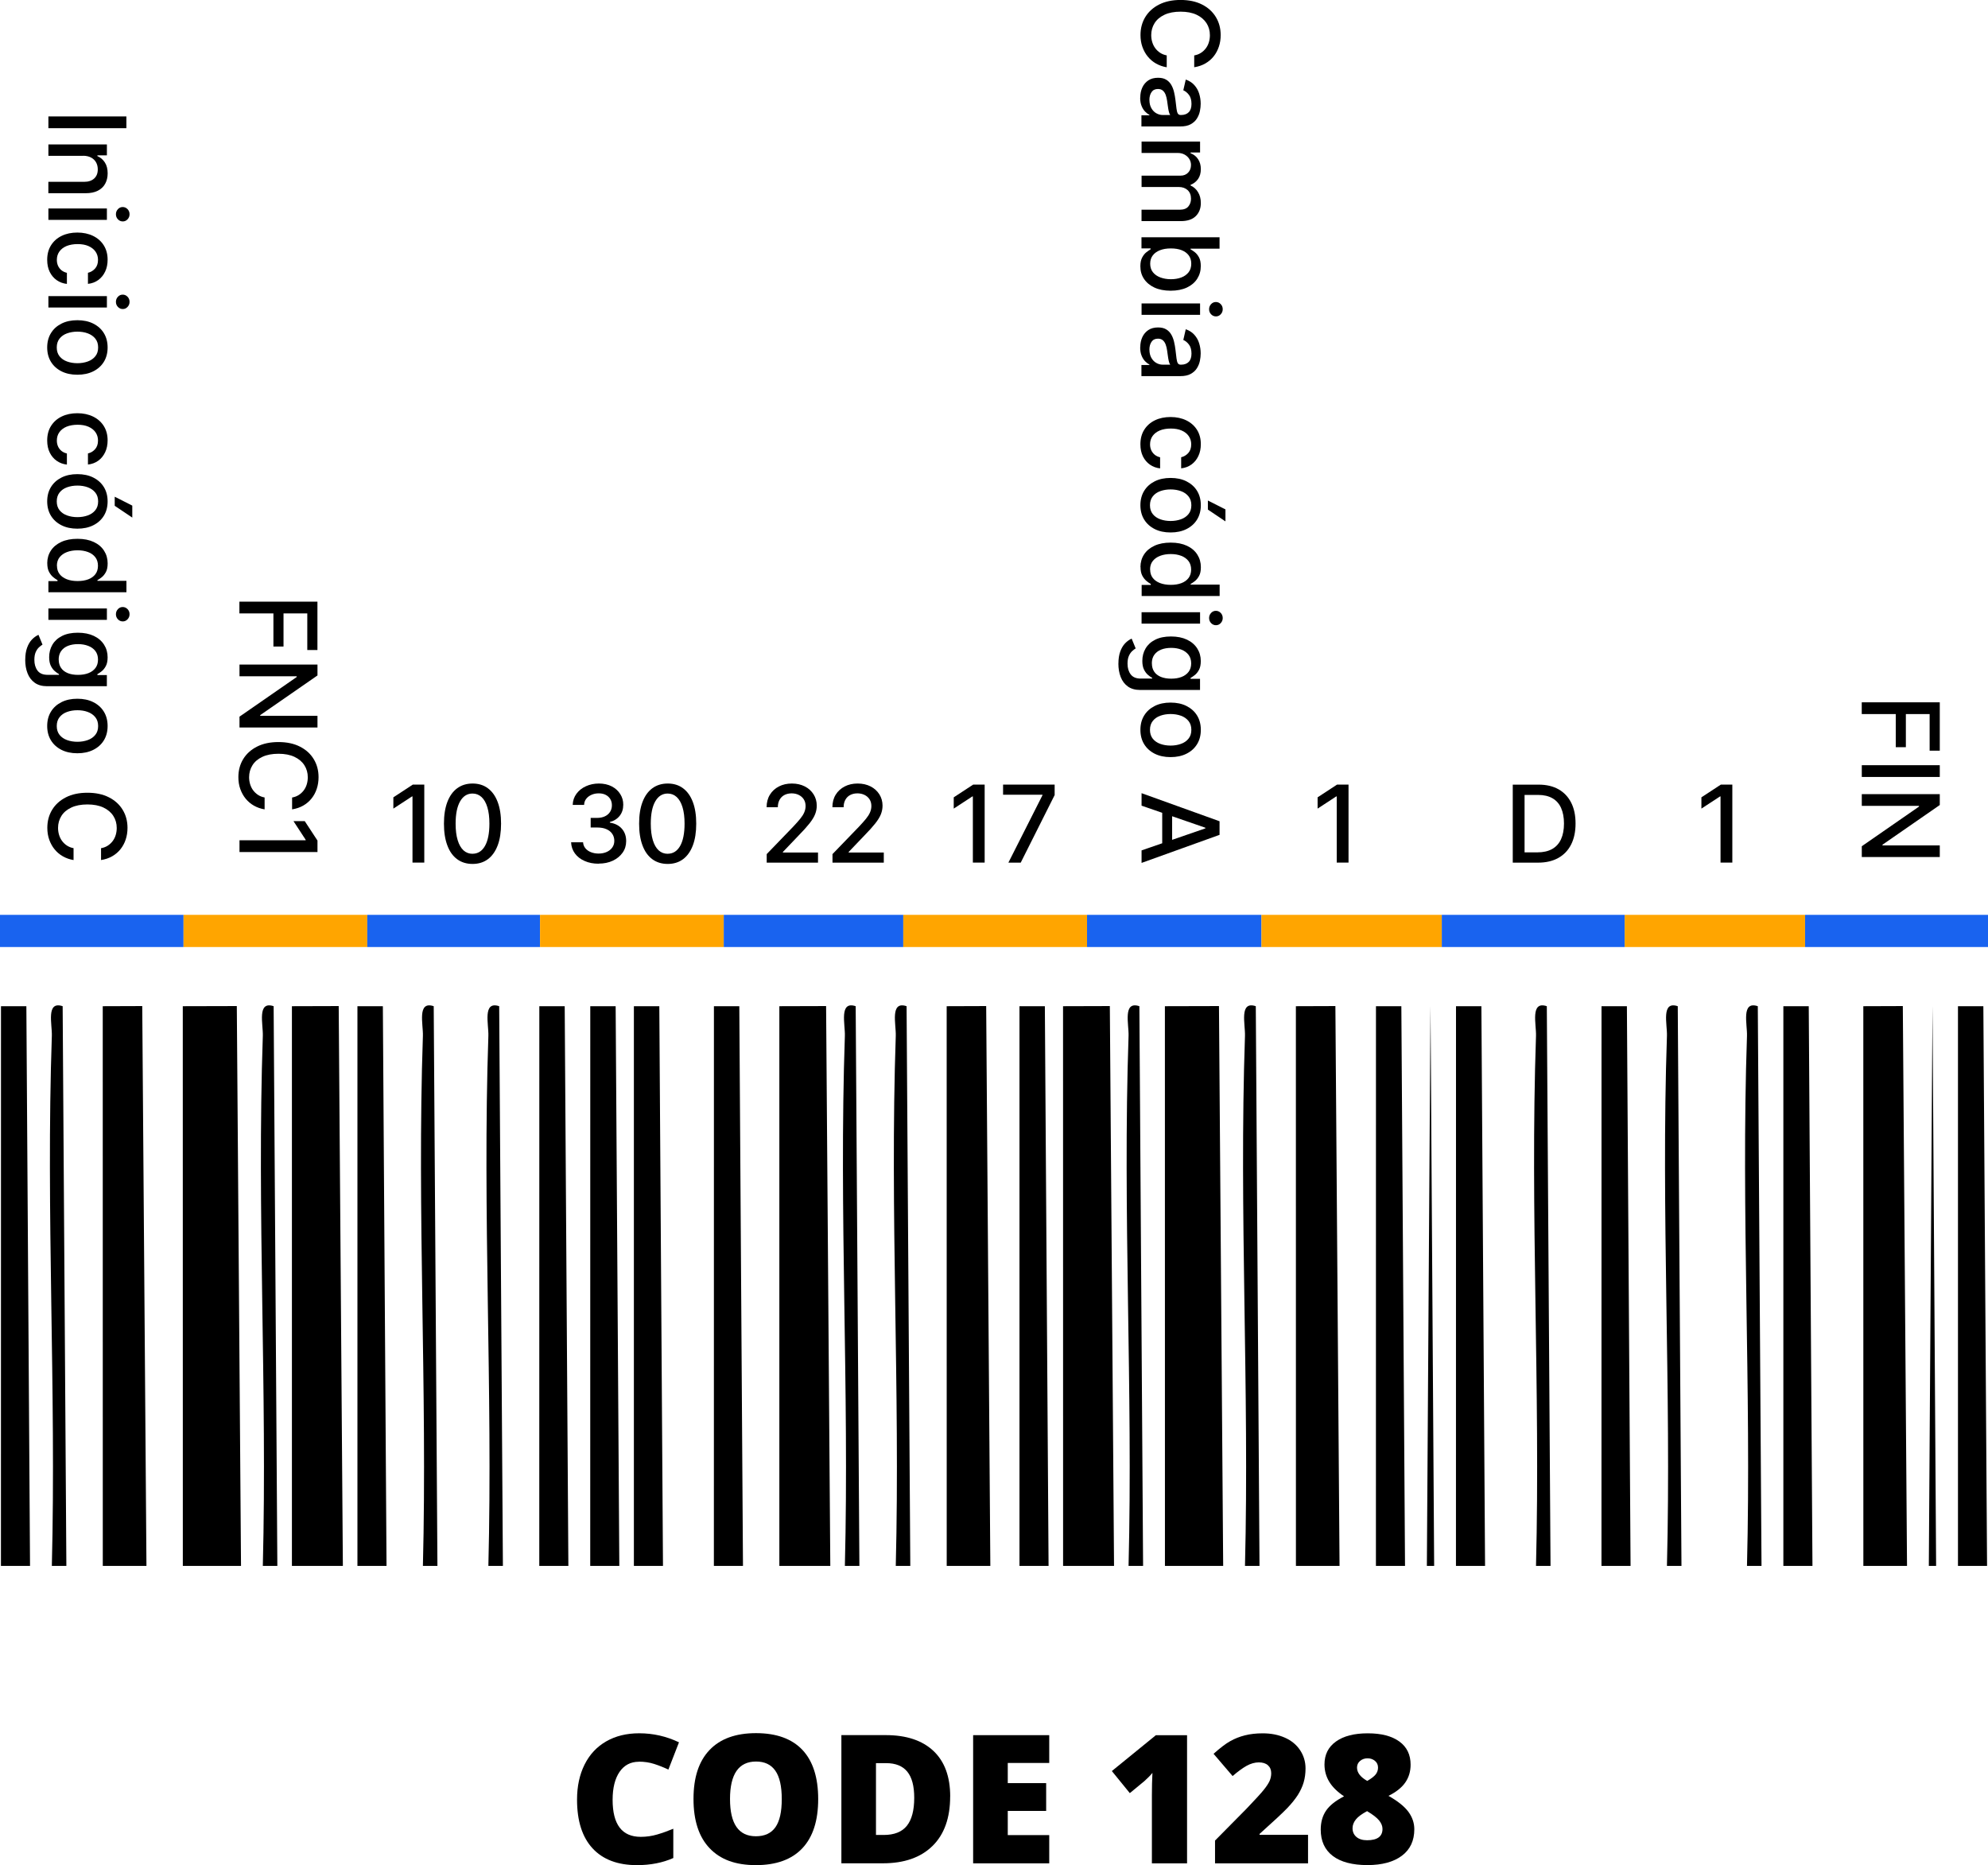 <?xml version="1.0" encoding="UTF-8"?>
<svg xmlns="http://www.w3.org/2000/svg" id="Capa_2" data-name="Capa 2" viewBox="0 0 444.84 417.29">
  <defs>
    <style>
      .cls-1 {
        fill: #1963ef;
      }

      .cls-2 {
        fill: orange;
      }
    </style>
  </defs>
  <g id="Capa_1-2" data-name="Capa 1">
    <g>
      <path d="M142.95,394.16c-1.84,0-3.28.76-4.32,2.27-1.03,1.51-1.55,3.59-1.55,6.25,0,5.52,2.1,8.28,6.3,8.28,1.27,0,2.5-.18,3.69-.53,1.19-.35,2.39-.78,3.59-1.28v6.55c-2.39,1.06-5.1,1.59-8.12,1.59-4.33,0-7.65-1.26-9.96-3.77-2.31-2.51-3.46-6.14-3.46-10.89,0-2.97.56-5.58,1.68-7.83,1.12-2.25,2.73-3.98,4.83-5.19,2.1-1.21,4.57-1.82,7.41-1.82,3.1,0,6.06.67,8.89,2.02l-2.37,6.1c-1.06-.5-2.12-.92-3.18-1.26-1.06-.34-2.2-.51-3.41-.51Z"></path>
      <path d="M183.08,402.51c0,4.83-1.18,8.49-3.55,11.01-2.37,2.51-5.83,3.77-10.4,3.77s-7.95-1.26-10.35-3.79c-2.4-2.52-3.6-6.2-3.6-11.02s1.19-8.42,3.58-10.94c2.39-2.52,5.86-3.78,10.41-3.78s8.02,1.25,10.38,3.75c2.35,2.5,3.53,6.17,3.53,11.01ZM163.35,402.51c0,5.54,1.93,8.32,5.79,8.32,1.96,0,3.42-.67,4.37-2.02.95-1.35,1.42-3.45,1.42-6.3s-.48-4.98-1.44-6.35c-.96-1.37-2.4-2.05-4.31-2.05-3.88,0-5.83,2.8-5.83,8.4Z"></path>
      <path d="M212.61,401.94c0,4.79-1.32,8.48-3.95,11.06-2.64,2.59-6.34,3.88-11.11,3.88h-9.28v-28.68h9.93c4.6,0,8.16,1.18,10.66,3.53,2.5,2.35,3.76,5.75,3.76,10.2ZM204.57,402.22c0-2.63-.52-4.58-1.56-5.85-1.04-1.27-2.62-1.9-4.74-1.9h-2.26v16.07h1.73c2.35,0,4.08-.68,5.18-2.05s1.65-3.46,1.65-6.27Z"></path>
      <path d="M234.78,416.89h-17.03v-28.68h17.03v6.22h-9.28v4.51h8.59v6.22h-8.59v5.41h9.28v6.32Z"></path>
      <path d="M265.62,416.89h-7.87v-15.18c0-1.84.04-3.53.12-5.06-.48.59-1.08,1.2-1.8,1.84l-3.26,2.69-4.02-4.94,9.85-8.02h6.98v28.68Z"></path>
      <path d="M292.69,416.89h-20.81v-5.1l7-7.08c2-2.09,3.31-3.52,3.92-4.29.61-.76,1.04-1.42,1.29-1.97.24-.55.36-1.12.36-1.73,0-.75-.24-1.33-.73-1.77-.48-.43-1.16-.65-2.04-.65s-1.82.26-2.74.77c-.92.52-1.96,1.28-3.13,2.29l-4.26-4.98c1.48-1.32,2.72-2.27,3.73-2.83,1.01-.57,2.1-1,3.29-1.3,1.18-.3,2.51-.45,3.99-.45,1.86,0,3.51.33,4.97.98s2.59,1.59,3.39,2.8c.8,1.21,1.21,2.57,1.21,4.07,0,1.12-.14,2.17-.42,3.12-.28.96-.72,1.89-1.3,2.82-.59.92-1.37,1.89-2.34,2.91-.97,1.02-3.05,2.96-6.23,5.81v.2h10.85v6.4Z"></path>
      <path d="M306.07,387.8c3.02,0,5.37.61,7.05,1.83,1.68,1.22,2.52,2.94,2.52,5.18,0,1.52-.4,2.85-1.19,3.99s-2.04,2.14-3.76,2.99c2.12,1.2,3.61,2.4,4.48,3.6.87,1.2,1.3,2.49,1.3,3.87,0,2.55-.92,4.53-2.77,5.92s-4.42,2.1-7.73,2.1-5.96-.68-7.75-2.05c-1.79-1.37-2.69-3.33-2.69-5.89,0-1.66.4-3.08,1.2-4.25.8-1.17,2.14-2.23,4.02-3.19-1.52-1.02-2.63-2.12-3.33-3.29-.7-1.17-1.05-2.46-1.05-3.85,0-2.2.86-3.91,2.57-5.13,1.71-1.22,4.08-1.83,7.1-1.83ZM302.65,409.03c0,.81.29,1.46.86,1.95.58.49,1.37.74,2.39.74,2.3,0,3.45-.84,3.45-2.53,0-.64-.25-1.27-.75-1.89-.5-.62-1.4-1.32-2.7-2.09-1.16.62-2,1.23-2.5,1.85-.5.62-.75,1.28-.75,1.97ZM306.03,393.39c-.67,0-1.23.19-1.69.58-.46.39-.69.89-.69,1.5,0,1.12.76,2.12,2.29,2.98.93-.54,1.56-1.03,1.9-1.47.34-.44.51-.95.51-1.51,0-.63-.23-1.13-.69-1.51-.46-.38-1.01-.57-1.65-.57Z"></path>
    </g>
    <g>
      <polygon points="40.91 350.35 40.9 225.12 52.99 225.09 53.93 350.35 40.91 350.35"></polygon>
      <polygon points="260.67 350.35 260.66 225.12 272.76 225.09 273.7 350.35 260.67 350.35"></polygon>
      <polygon points="65.32 350.35 65.32 225.12 75.79 225.09 76.72 350.35 65.32 350.35"></polygon>
      <polygon points="237.88 350.35 237.87 225.12 248.34 225.09 249.28 350.35 237.88 350.35"></polygon>
      <polygon points="174.39 350.35 174.39 225.12 184.85 225.09 185.79 350.35 174.39 350.35"></polygon>
      <polygon points="416.95 350.35 416.94 225.12 425.78 225.09 426.72 350.35 416.95 350.35"></polygon>
      <polygon points="211.84 350.35 211.83 225.12 220.67 225.09 221.6 350.35 211.84 350.35"></polygon>
      <polygon points="289.98 350.35 289.97 225.12 298.81 225.09 299.74 350.35 289.98 350.35"></polygon>
      <polygon points="23 350.35 22.99 225.12 31.83 225.09 32.77 350.35 23 350.35"></polygon>
      <polygon points="228.12 350.35 228.12 225.12 233.8 225.12 234.63 350.35 228.12 350.35"></polygon>
      <polygon points="399.05 350.35 399.05 225.12 404.73 225.12 405.56 350.35 399.05 350.35"></polygon>
      <polygon points="132.07 350.35 132.08 225.12 137.76 225.12 138.58 350.35 132.07 350.35"></polygon>
      <polygon points="358.35 350.35 358.36 225.12 364.04 225.12 364.86 350.35 358.35 350.35"></polygon>
      <polygon points="325.79 350.35 325.8 225.12 331.48 225.12 332.3 350.35 325.79 350.35"></polygon>
      <polygon points=".21 350.35 .22 225.12 5.9 225.12 6.72 350.35 .21 350.35"></polygon>
      <polygon points="307.88 350.35 307.89 225.12 313.57 225.12 314.39 350.35 307.88 350.35"></polygon>
      <polygon points="79.98 350.35 79.98 225.12 85.67 225.12 86.49 350.35 79.98 350.35"></polygon>
      <polygon points="141.84 350.35 141.84 225.12 147.53 225.12 148.35 350.35 141.84 350.35"></polygon>
      <polygon points="120.67 350.35 120.68 225.12 126.36 225.12 127.18 350.35 120.67 350.35"></polygon>
      <polygon points="159.74 350.35 159.75 225.12 165.43 225.12 166.25 350.35 159.74 350.35"></polygon>
      <polygon points="438.12 350.35 438.12 225.12 443.8 225.12 444.63 350.35 438.12 350.35"></polygon>
      <path d="M189.05,350.35c1-39.42-1.35-79.19,0-118.6.09-2.56-1.35-7.89,2.42-6.63l.83,125.23h-3.26Z"></path>
      <path d="M109.28,350.35c1-39.42-1.35-79.19,0-118.6.09-2.56-1.35-7.89,2.42-6.63l.83,125.23h-3.26Z"></path>
      <path d="M94.63,350.35c1-39.42-1.35-79.19,0-118.6.09-2.56-1.35-7.89,2.42-6.63l.83,125.23h-3.26Z"></path>
      <path d="M252.53,350.35c1-39.42-1.35-79.19,0-118.6.09-2.56-1.35-7.89,2.42-6.63l.83,125.23h-3.26Z"></path>
      <path d="M58.81,350.35c1-39.42-1.35-79.19,0-118.6.09-2.56-1.35-7.89,2.42-6.63l.83,125.23h-3.26Z"></path>
      <path d="M278.58,350.35c1-39.42-1.35-79.19,0-118.6.09-2.56-1.35-7.89,2.42-6.63l.83,125.23h-3.26Z"></path>
      <path d="M373,350.35c1-39.42-1.35-79.19,0-118.6.09-2.56-1.35-7.89,2.42-6.63l.83,125.23h-3.26Z"></path>
      <path d="M11.6,350.35c1-39.42-1.35-79.19,0-118.6.09-2.56-1.35-7.89,2.42-6.63l.83,125.23h-3.26Z"></path>
      <path d="M200.44,350.35c1-39.42-1.35-79.19,0-118.6.09-2.56-1.35-7.89,2.42-6.63l.83,125.23h-3.26Z"></path>
      <path d="M343.7,350.35c1-39.42-1.35-79.19,0-118.6.09-2.56-1.35-7.89,2.42-6.63l.83,125.23h-3.26Z"></path>
      <path d="M390.91,350.35c1-39.42-1.35-79.19,0-118.6.09-2.56-1.35-7.89,2.42-6.63l.83,125.23h-3.26Z"></path>
      <polygon points="433.23 350.35 431.6 350.35 432.42 225.11 433.23 350.35"></polygon>
      <polygon points="320.91 350.35 319.28 350.35 320.09 225.11 320.91 350.35"></polygon>
    </g>
    <g>
      <path d="M28.28,28.68H10.83v-2.63h17.45v2.63Z"></path>
      <path d="M18.6,34.86h-7.77v-2.55h13.09v2.45h-2.13v.16c.69.3,1.25.77,1.67,1.42.42.64.63,1.46.63,2.44,0,.89-.19,1.67-.56,2.34s-.92,1.19-1.66,1.56c-.73.37-1.64.55-2.72.55h-8.33v-2.55h8.02c.95,0,1.69-.25,2.23-.74.54-.49.81-1.17.81-2.04,0-.59-.13-1.12-.38-1.57-.26-.46-.63-.82-1.12-1.08-.49-.26-1.08-.4-1.78-.4Z"></path>
      <path d="M10.83,46.64h13.09v2.55h-13.09v-2.55ZM25.94,47.93c0-.44.15-.82.45-1.14s.65-.47,1.07-.47.78.16,1.08.47.45.69.45,1.14-.15.82-.45,1.14-.65.47-1.07.47-.78-.16-1.08-.47-.45-.69-.45-1.14Z"></path>
      <path d="M10.56,58.13c0-1.27.29-2.36.87-3.27.58-.91,1.37-1.61,2.39-2.1,1.02-.49,2.18-.73,3.49-.73s2.5.25,3.52.75c1.02.5,1.82,1.2,2.39,2.11.57.91.86,1.98.86,3.21,0,.99-.18,1.88-.55,2.66-.37.78-.88,1.41-1.54,1.89s-1.43.77-2.31.86v-2.48c.61-.14,1.14-.45,1.58-.93.44-.49.67-1.14.67-1.95,0-.71-.19-1.33-.56-1.86-.37-.53-.9-.94-1.58-1.24s-1.49-.44-2.42-.44-1.78.15-2.47.43c-.69.29-1.23.7-1.61,1.23-.38.53-.57,1.16-.57,1.88,0,.48.09.92.27,1.32.18.4.44.73.77,1,.34.27.74.46,1.21.57v2.48c-.85-.09-1.6-.37-2.27-.83-.66-.46-1.19-1.08-1.57-1.85-.38-.77-.57-1.67-.57-2.71Z"></path>
      <path d="M10.83,66.25h13.09v2.55h-13.09v-2.55ZM25.94,67.53c0-.44.15-.82.45-1.14s.65-.47,1.07-.47.78.16,1.08.47.45.69.45,1.14-.15.82-.45,1.14-.65.47-1.07.47-.78-.16-1.08-.47-.45-.69-.45-1.14Z"></path>
      <path d="M10.56,77.74c0-1.23.28-2.3.84-3.21.56-.92,1.35-1.62,2.36-2.13,1.01-.51,2.19-.76,3.55-.76s2.55.25,3.56.76c1.02.51,1.81,1.22,2.37,2.13.56.91.84,1.99.84,3.21s-.28,2.3-.84,3.21c-.56.91-1.35,1.62-2.37,2.13-1.02.51-2.2.76-3.56.76s-2.53-.25-3.55-.76c-1.01-.51-1.8-1.22-2.36-2.13-.56-.92-.84-1.99-.84-3.21ZM12.7,77.74c0,.8.21,1.45.63,1.98.42.52.98.91,1.68,1.16s1.47.38,2.31.38,1.6-.13,2.31-.38,1.27-.64,1.69-1.16c.43-.52.64-1.18.64-1.98s-.21-1.46-.64-1.99c-.43-.53-.99-.91-1.69-1.17s-1.47-.38-2.31-.38-1.61.13-2.31.38-1.26.64-1.68,1.17c-.42.53-.63,1.19-.63,1.99Z"></path>
      <path d="M10.56,98.55c0-1.27.29-2.36.87-3.27.58-.91,1.37-1.61,2.39-2.1,1.02-.49,2.18-.73,3.49-.73s2.5.25,3.52.75c1.02.5,1.82,1.2,2.39,2.11.57.91.86,1.98.86,3.21,0,.99-.18,1.88-.55,2.66-.37.78-.88,1.41-1.54,1.89s-1.43.77-2.31.86v-2.48c.61-.14,1.14-.45,1.58-.93.44-.49.67-1.14.67-1.95,0-.71-.19-1.33-.56-1.86-.37-.53-.9-.94-1.58-1.24s-1.49-.44-2.42-.44-1.78.15-2.47.43c-.69.29-1.23.7-1.61,1.23-.38.53-.57,1.16-.57,1.88,0,.48.09.92.27,1.32.18.4.44.73.77,1,.34.27.74.46,1.21.57v2.48c-.85-.09-1.6-.37-2.27-.83-.66-.46-1.19-1.08-1.57-1.85-.38-.77-.57-1.67-.57-2.71Z"></path>
      <path d="M10.56,112.18c0-1.23.28-2.3.84-3.21.56-.92,1.35-1.62,2.36-2.13,1.01-.51,2.19-.76,3.55-.76s2.55.25,3.56.76c1.02.51,1.81,1.22,2.37,2.13.56.91.84,1.99.84,3.21s-.28,2.3-.84,3.21c-.56.91-1.35,1.62-2.37,2.13-1.02.51-2.2.76-3.56.76s-2.53-.25-3.55-.76c-1.01-.51-1.8-1.22-2.36-2.13-.56-.92-.84-1.99-.84-3.21ZM12.7,112.18c0,.8.21,1.45.63,1.98.42.52.98.91,1.68,1.16s1.47.38,2.31.38,1.6-.13,2.31-.38,1.27-.64,1.69-1.16c.43-.52.64-1.18.64-1.98s-.21-1.46-.64-1.99c-.43-.53-.99-.91-1.69-1.17s-1.47-.38-2.31-.38-1.61.13-2.31.38-1.26.64-1.68,1.17c-.42.53-.63,1.19-.63,1.99ZM25.67,111.13l3.93,1.99v2.68l-3.93-2.64v-2.04Z"></path>
      <path d="M10.57,126.02c0-1.06.27-2,.81-2.83.54-.83,1.32-1.47,2.33-1.94,1.01-.47,2.22-.7,3.64-.7s2.62.24,3.63.71c1.01.47,1.78,1.13,2.31,1.96.53.83.8,1.77.8,2.82,0,.81-.13,1.47-.4,1.96s-.58.88-.94,1.16c-.36.28-.67.49-.95.64v.15h6.49v2.55H10.83v-2.49h2.04v-.21c-.28-.15-.6-.37-.95-.66-.36-.29-.67-.68-.94-1.18s-.4-1.15-.4-1.94ZM12.75,126.58c0,.73.19,1.35.58,1.86.39.51.93.89,1.62,1.16s1.5.4,2.42.4,1.7-.13,2.39-.39c.68-.26,1.21-.65,1.59-1.15.38-.51.57-1.13.57-1.88s-.2-1.41-.6-1.92c-.4-.51-.94-.9-1.63-1.15-.69-.26-1.46-.39-2.33-.39s-1.66.13-2.36.39-1.25.65-1.66,1.16c-.41.51-.61,1.15-.61,1.9Z"></path>
      <path d="M10.83,136.13h13.09v2.55h-13.09v-2.55ZM25.94,137.42c0-.44.15-.82.45-1.14s.65-.47,1.07-.47.78.16,1.08.47.45.69.45,1.14-.15.82-.45,1.14-.65.47-1.07.47-.78-.16-1.08-.47-.45-.69-.45-1.14Z"></path>
      <path d="M5.65,147.6c0-1.04.14-1.93.41-2.68.27-.75.63-1.36,1.08-1.83.45-.47.94-.82,1.47-1.06l.9,2.19c-.25.15-.52.36-.8.62-.28.26-.52.61-.72,1.06-.2.45-.3,1.02-.3,1.73,0,.97.23,1.76.7,2.4.47.63,1.21.95,2.24.95h2.57v-.16c-.28-.15-.59-.37-.93-.66-.34-.29-.64-.68-.89-1.18s-.38-1.15-.38-1.95c0-1.03.24-1.96.73-2.79s1.2-1.48,2.16-1.96c.95-.48,2.12-.72,3.52-.72s2.58.24,3.58.71c.99.47,1.76,1.13,2.29,1.96s.8,1.77.8,2.82c0,.81-.13,1.47-.4,1.97-.27.5-.58.89-.94,1.17-.36.28-.67.5-.95.65v.19h2.12v2.5h-13.38c-1.12,0-2.05-.26-2.77-.78-.72-.52-1.26-1.23-1.6-2.12-.35-.89-.52-1.89-.52-3ZM13.14,147.57c0,.73.17,1.35.52,1.86.34.51.84.89,1.48,1.16s1.42.4,2.32.4,1.66-.13,2.33-.39,1.19-.65,1.57-1.15c.38-.51.57-1.13.57-1.88s-.2-1.41-.59-1.92c-.4-.51-.93-.9-1.61-1.15-.68-.26-1.43-.39-2.27-.39s-1.61.13-2.26.39c-.65.26-1.15.65-1.52,1.16-.36.51-.55,1.15-.55,1.9Z"></path>
      <path d="M10.56,162.43c0-1.23.28-2.3.84-3.21.56-.92,1.35-1.62,2.36-2.13,1.01-.51,2.19-.76,3.55-.76s2.55.25,3.56.76c1.02.51,1.81,1.22,2.37,2.13.56.91.84,1.99.84,3.21s-.28,2.3-.84,3.21c-.56.91-1.35,1.62-2.37,2.13-1.02.51-2.2.76-3.56.76s-2.53-.25-3.55-.76c-1.01-.51-1.8-1.22-2.36-2.13-.56-.92-.84-1.99-.84-3.21ZM12.7,162.44c0,.8.21,1.45.63,1.98.42.52.98.91,1.68,1.16s1.47.38,2.31.38,1.6-.13,2.31-.38,1.27-.64,1.69-1.16c.43-.52.64-1.18.64-1.98s-.21-1.46-.64-1.99c-.43-.53-.99-.91-1.69-1.17s-1.47-.38-2.31-.38-1.61.13-2.31.38-1.26.64-1.68,1.17c-.42.53-.63,1.19-.63,1.99Z"></path>
      <path d="M22.61,192.43v-2.66c.57-.1,1.07-.29,1.5-.57s.8-.62,1.1-1.02c.3-.4.53-.85.68-1.35s.23-1.02.23-1.58c0-1.01-.25-1.9-.76-2.7s-1.25-1.42-2.22-1.88c-.98-.46-2.17-.69-3.58-.69s-2.62.23-3.6.69c-.98.46-1.72,1.08-2.22,1.88-.5.8-.75,1.69-.75,2.68,0,.55.08,1.08.23,1.57s.37.95.67,1.35c.3.4.66.75,1.09,1.03.43.28.92.48,1.48.58v2.66c-.87-.14-1.65-.42-2.37-.82s-1.34-.93-1.86-1.56c-.52-.63-.92-1.36-1.21-2.17s-.43-1.7-.43-2.66c0-1.51.36-2.86,1.08-4.04.72-1.18,1.75-2.11,3.09-2.79,1.34-.68,2.94-1.02,4.8-1.02s3.46.34,4.8,1.02c1.34.68,2.37,1.61,3.09,2.8.72,1.18,1.08,2.53,1.08,4.03,0,.93-.13,1.79-.4,2.6-.26.8-.65,1.53-1.16,2.17s-1.13,1.17-1.86,1.59-1.56.7-2.5.85Z"></path>
    </g>
    <rect class="cls-1" y="204.68" width="41.07" height="7.2"></rect>
    <rect class="cls-2" x="41.07" y="204.68" width="41.12" height="7.2"></rect>
    <rect class="cls-1" x="82.18" y="204.68" width="38.65" height="7.2"></rect>
    <rect class="cls-2" x="120.84" y="204.68" width="41.12" height="7.2"></rect>
    <rect class="cls-1" x="161.95" y="204.68" width="40.17" height="7.2"></rect>
    <rect class="cls-2" x="202.12" y="204.68" width="41.12" height="7.2"></rect>
    <rect class="cls-1" x="243.24" y="204.68" width="39.03" height="7.2"></rect>
    <rect class="cls-2" x="282.27" y="204.68" width="40.36" height="7.2"></rect>
    <rect class="cls-1" x="322.62" y="204.68" width="40.93" height="7.2"></rect>
    <rect class="cls-2" x="363.55" y="204.68" width="40.36" height="7.2"></rect>
    <rect class="cls-1" x="403.91" y="204.68" width="40.93" height="7.2"></rect>
    <g>
      <path d="M53.58,134.61h17.45v10.82h-2.27v-8.19h-5.32v7.41h-2.26v-7.41h-7.61v-2.63Z"></path>
      <path d="M71.04,162.76h-17.45v-2.42l12.8-8.87v-.16h-12.8v-2.63h17.45v2.44l-12.82,8.88v.16h12.82v2.61Z"></path>
      <path d="M65.36,181.09v-2.66c.57-.1,1.07-.29,1.5-.57s.8-.62,1.1-1.02c.3-.4.53-.85.68-1.35s.23-1.02.23-1.58c0-1.01-.25-1.9-.76-2.7s-1.25-1.42-2.22-1.88c-.98-.46-2.17-.69-3.58-.69s-2.62.23-3.6.69c-.98.46-1.72,1.08-2.22,1.88-.5.8-.75,1.69-.75,2.68,0,.55.08,1.08.23,1.57s.37.95.67,1.35c.3.4.66.75,1.09,1.03.43.28.92.48,1.48.58v2.66c-.87-.14-1.65-.42-2.37-.82s-1.34-.93-1.86-1.56c-.52-.63-.92-1.36-1.21-2.17s-.43-1.7-.43-2.66c0-1.51.36-2.86,1.08-4.04.72-1.18,1.75-2.11,3.09-2.79,1.34-.68,2.94-1.02,4.8-1.02s3.46.34,4.8,1.02c1.34.68,2.37,1.61,3.09,2.8.72,1.18,1.08,2.53,1.08,4.03,0,.93-.13,1.79-.4,2.6-.26.8-.65,1.53-1.16,2.17s-1.13,1.17-1.86,1.59-1.56.7-2.5.85Z"></path>
      <path d="M71.04,190.63h-17.45v-2.64h14.81v-.1l-2.73-4.18h2.52l2.85,4.35v2.57Z"></path>
    </g>
    <g>
      <path d="M94.94,175.54v17.45h-2.64v-14.81h-.1l-4.18,2.73v-2.52l4.35-2.85h2.57Z"></path>
      <path d="M105.74,193.29c-1.35,0-2.5-.36-3.45-1.06-.95-.7-1.69-1.73-2.19-3.08-.51-1.35-.76-2.97-.76-4.87s.25-3.51.76-4.85c.51-1.34,1.24-2.36,2.2-3.07.96-.7,2.1-1.06,3.44-1.06s2.48.35,3.43,1.06c.95.71,1.69,1.73,2.19,3.07.51,1.34.76,2.95.76,4.85s-.25,3.53-.76,4.87-1.24,2.37-2.19,3.08c-.95.71-2.1,1.06-3.44,1.06ZM105.74,191.01c1.18,0,2.11-.58,2.77-1.73s1-2.82,1-5c0-1.45-.15-2.67-.46-3.68-.3-1-.74-1.76-1.3-2.28-.57-.52-1.24-.78-2.02-.78-1.18,0-2.1.58-2.77,1.74s-1.01,2.83-1.01,5c0,1.45.15,2.68.46,3.69.3,1,.74,1.76,1.3,2.28.56.51,1.24.77,2.03.77Z"></path>
      <path d="M133.95,193.24c-1.17,0-2.21-.2-3.13-.61-.92-.4-1.64-.96-2.17-1.68s-.82-1.55-.86-2.5h2.68c.03.52.21.96.52,1.34.32.38.73.67,1.24.87.51.2,1.08.31,1.7.31.69,0,1.3-.12,1.83-.36.53-.24.95-.57,1.25-1,.3-.43.45-.92.45-1.49s-.15-1.1-.45-1.55c-.3-.45-.73-.8-1.3-1.05-.57-.26-1.26-.38-2.07-.38h-1.47v-2.15h1.47c.65,0,1.22-.12,1.71-.35.49-.23.88-.56,1.15-.98s.42-.91.42-1.47-.12-1.01-.36-1.41c-.24-.4-.58-.71-1.02-.94s-.96-.34-1.56-.34-1.1.1-1.59.31c-.49.21-.89.5-1.2.89-.31.38-.47.84-.49,1.38h-2.55c.03-.94.31-1.77.84-2.49s1.23-1.28,2.11-1.68,1.85-.61,2.91-.61,2.09.22,2.9.65c.81.43,1.45,1.01,1.89,1.73.45.72.67,1.51.66,2.37,0,.98-.27,1.81-.81,2.49-.55.68-1.28,1.14-2.19,1.37v.14c1.16.18,2.06.64,2.7,1.38.64.74.96,1.67.95,2.77,0,.96-.26,1.82-.8,2.58-.54.76-1.27,1.36-2.19,1.79-.93.44-1.99.65-3.18.65Z"></path>
      <path d="M149.41,193.29c-1.35,0-2.5-.36-3.45-1.06-.95-.7-1.69-1.73-2.19-3.08-.51-1.35-.76-2.97-.76-4.87s.25-3.51.76-4.85c.51-1.34,1.24-2.36,2.2-3.07.96-.7,2.1-1.06,3.44-1.06s2.48.35,3.43,1.06c.95.71,1.69,1.73,2.19,3.07.51,1.34.76,2.95.76,4.85s-.25,3.53-.76,4.87-1.24,2.37-2.19,3.08c-.95.71-2.1,1.06-3.44,1.06ZM149.41,191.01c1.18,0,2.11-.58,2.77-1.73s1-2.82,1-5c0-1.45-.15-2.67-.46-3.68-.3-1-.74-1.76-1.3-2.28-.57-.52-1.24-.78-2.02-.78-1.18,0-2.1.58-2.77,1.74s-1.01,2.83-1.01,5c0,1.45.15,2.68.46,3.69.3,1,.74,1.76,1.3,2.28.56.51,1.24.77,2.03.77Z"></path>
      <path d="M171.56,193v-1.91l5.91-6.12c.63-.67,1.15-1.25,1.56-1.75.41-.5.72-.98.92-1.44s.31-.94.31-1.45c0-.58-.14-1.08-.41-1.5-.27-.42-.65-.75-1.12-.98-.47-.23-1-.35-1.59-.35-.62,0-1.17.13-1.64.38s-.82.62-1.07,1.08-.38,1.01-.38,1.64h-2.51c0-1.06.24-1.99.73-2.79.49-.8,1.16-1.41,2.01-1.85s1.82-.66,2.91-.66,2.06.22,2.9.65c.84.43,1.49,1.03,1.96,1.77.47.75.71,1.59.71,2.53,0,.65-.12,1.28-.36,1.9-.24.62-.66,1.31-1.26,2.07-.6.76-1.43,1.68-2.49,2.76l-3.47,3.63v.13h7.86v2.26h-11.49Z"></path>
      <path d="M186.28,193v-1.91l5.91-6.12c.63-.67,1.15-1.25,1.56-1.75.41-.5.72-.98.92-1.44s.31-.94.31-1.45c0-.58-.14-1.08-.41-1.5-.27-.42-.65-.75-1.12-.98-.47-.23-1-.35-1.59-.35-.62,0-1.17.13-1.64.38s-.82.62-1.07,1.08-.38,1.01-.38,1.64h-2.51c0-1.06.24-1.99.73-2.79.49-.8,1.16-1.41,2.01-1.85s1.82-.66,2.91-.66,2.06.22,2.9.65c.84.43,1.49,1.03,1.96,1.77.47.75.71,1.59.71,2.53,0,.65-.12,1.28-.36,1.9-.24.62-.66,1.31-1.26,2.07-.6.76-1.43,1.68-2.49,2.76l-3.47,3.63v.13h7.86v2.26h-11.49Z"></path>
      <path d="M220.33,175.54v17.45h-2.64v-14.81h-.1l-4.18,2.73v-2.52l4.35-2.85h2.57Z"></path>
      <path d="M225.64,193l7.62-15.07v-.13h-8.81v-2.26h11.54v2.34l-7.59,15.12h-2.75Z"></path>
    </g>
    <g>
      <path d="M267.22,15.06v-2.66c.57-.1,1.07-.29,1.5-.57s.8-.62,1.1-1.02c.3-.4.53-.85.68-1.35s.23-1.02.23-1.58c0-1.01-.25-1.91-.76-2.7-.51-.79-1.25-1.42-2.22-1.88-.98-.46-2.17-.69-3.58-.69s-2.62.23-3.6.69c-.98.46-1.72,1.08-2.22,1.88s-.75,1.69-.75,2.68c0,.55.08,1.08.23,1.57s.37.95.67,1.35c.3.4.66.75,1.09,1.03.43.28.92.48,1.48.58v2.66c-.87-.14-1.65-.42-2.37-.82s-1.34-.93-1.86-1.56c-.52-.63-.92-1.36-1.21-2.17s-.43-1.7-.43-2.66c0-1.51.36-2.86,1.08-4.04s1.75-2.11,3.09-2.79c1.34-.68,2.94-1.02,4.8-1.02s3.46.34,4.8,1.02,2.37,1.61,3.09,2.8c.72,1.18,1.08,2.53,1.08,4.03,0,.93-.13,1.79-.4,2.59s-.65,1.53-1.16,2.17c-.51.64-1.13,1.17-1.86,1.59-.73.42-1.56.71-2.5.85Z"></path>
      <path d="M255.15,21.82c0-.83.15-1.58.46-2.25.31-.67.76-1.2,1.35-1.59.59-.39,1.32-.58,2.17-.58.74,0,1.35.14,1.82.43.48.28.85.67,1.13,1.15.28.48.49,1.02.63,1.62.14.6.25,1.2.32,1.82.09.78.17,1.42.23,1.91.06.49.16.84.29,1.07.14.22.36.33.66.33h.06c.74,0,1.32-.21,1.73-.63.41-.42.61-1.04.61-1.86s-.19-1.53-.57-2.02c-.38-.49-.8-.83-1.26-1.02l.55-2.4c.8.28,1.44.7,1.93,1.25.49.55.85,1.18,1.07,1.9.22.72.34,1.47.34,2.26,0,.52-.06,1.08-.18,1.67-.12.59-.35,1.14-.67,1.65-.32.51-.79.94-1.39,1.27-.6.33-1.38.49-2.33.49h-8.69v-2.49h1.79v-.1c-.33-.17-.65-.41-.97-.74-.32-.33-.58-.75-.79-1.27-.21-.52-.31-1.14-.31-1.86ZM257.2,22.37c0,.7.14,1.31.42,1.81s.64.89,1.1,1.15c.45.26.94.4,1.45.4h1.69c-.09-.09-.17-.27-.25-.52-.08-.26-.14-.55-.2-.88-.05-.33-.1-.65-.14-.96-.04-.31-.08-.57-.11-.78-.06-.49-.17-.94-.32-1.35-.15-.41-.36-.73-.64-.97-.28-.24-.64-.36-1.1-.36-.63,0-1.11.23-1.43.7-.32.47-.48,1.06-.48,1.78Z"></path>
      <path d="M255.44,31.67h13.09v2.45h-2.13v.16c.72.27,1.29.72,1.69,1.34.41.62.61,1.36.61,2.22s-.2,1.61-.61,2.2c-.41.59-.97,1.03-1.69,1.32v.14c.7.31,1.26.81,1.67,1.49.42.68.63,1.49.63,2.44,0,1.19-.37,2.16-1.12,2.91-.74.75-1.87,1.13-3.37,1.13h-8.78v-2.55h8.54c.89,0,1.53-.24,1.93-.72.4-.48.6-1.06.6-1.73,0-.83-.25-1.47-.76-1.94-.51-.46-1.16-.69-1.96-.69h-8.34v-2.54h8.7c.71,0,1.28-.22,1.71-.67.43-.44.65-1.02.65-1.73,0-.48-.13-.93-.38-1.33s-.6-.73-1.05-.98c-.45-.25-.97-.37-1.56-.37h-8.07v-2.55Z"></path>
      <path d="M255.44,53.08h17.45v2.55h-6.49v.15c.27.15.59.36.95.64.36.28.67.67.94,1.16s.4,1.15.4,1.96c0,1.06-.27,2-.8,2.83-.53.83-1.3,1.48-2.31,1.96-1.01.47-2.22.71-3.63.71s-2.63-.24-3.64-.71c-1.01-.47-1.78-1.12-2.33-1.94s-.81-1.76-.81-2.82c0-.79.13-1.44.4-1.95s.58-.9.94-1.18.68-.5.95-.66v-.21h-2.04v-2.49ZM261.99,55.58c-.92,0-1.73.13-2.42.4-.69.27-1.23.65-1.62,1.16s-.58,1.12-.58,1.86.2,1.4.61,1.91c.41.51.96.9,1.66,1.16.7.26,1.49.4,2.36.4s1.64-.13,2.33-.39c.69-.26,1.23-.65,1.63-1.16.4-.51.6-1.16.6-1.92s-.19-1.36-.57-1.87c-.38-.51-.91-.89-1.59-1.16-.68-.26-1.48-.39-2.39-.39Z"></path>
      <path d="M255.44,67.89h13.09v2.55h-13.09v-2.55ZM270.55,69.18c0-.44.15-.82.45-1.14s.65-.47,1.07-.47.78.16,1.08.47.45.69.45,1.14-.15.82-.45,1.14-.65.47-1.07.47-.78-.16-1.08-.47-.45-.69-.45-1.14Z"></path>
      <path d="M255.15,77.68c0-.83.15-1.58.46-2.25.31-.67.76-1.2,1.35-1.59.59-.39,1.32-.58,2.17-.58.74,0,1.35.14,1.82.43.48.28.85.67,1.13,1.15.28.48.49,1.02.63,1.62.14.6.25,1.2.32,1.82.09.78.17,1.42.23,1.91.06.49.16.84.29,1.07.14.22.36.33.66.33h.06c.74,0,1.32-.21,1.73-.63.41-.42.61-1.04.61-1.86s-.19-1.53-.57-2.02c-.38-.49-.8-.83-1.26-1.02l.55-2.4c.8.28,1.44.7,1.93,1.25.49.55.85,1.18,1.07,1.9.22.72.34,1.47.34,2.26,0,.52-.06,1.08-.18,1.67-.12.59-.35,1.14-.67,1.65-.32.51-.79.94-1.39,1.27-.6.33-1.38.49-2.33.49h-8.69v-2.49h1.79v-.1c-.33-.17-.65-.41-.97-.74-.32-.33-.58-.75-.79-1.27-.21-.52-.31-1.14-.31-1.86ZM257.2,78.23c0,.7.14,1.31.42,1.81s.64.89,1.1,1.15c.45.26.94.4,1.45.4h1.69c-.09-.09-.17-.27-.25-.52-.08-.26-.14-.55-.2-.88-.05-.33-.1-.65-.14-.96-.04-.31-.08-.57-.11-.78-.06-.49-.17-.94-.32-1.35-.15-.41-.36-.73-.64-.97-.28-.24-.64-.36-1.1-.36-.63,0-1.11.23-1.43.7-.32.47-.48,1.06-.48,1.78Z"></path>
      <path d="M255.18,99.4c0-1.27.29-2.36.87-3.27.58-.91,1.37-1.61,2.39-2.1,1.02-.49,2.18-.73,3.49-.73s2.5.25,3.52.75c1.02.5,1.82,1.21,2.39,2.11.57.91.86,1.98.86,3.21,0,.99-.18,1.88-.55,2.66-.37.78-.88,1.41-1.54,1.89-.66.48-1.43.77-2.31.86v-2.48c.61-.14,1.14-.45,1.58-.93.44-.49.67-1.14.67-1.95,0-.71-.19-1.33-.56-1.86-.37-.53-.9-.95-1.58-1.24-.68-.3-1.49-.44-2.42-.44s-1.78.14-2.47.43-1.23.7-1.61,1.23c-.38.53-.57,1.16-.57,1.88,0,.48.09.92.27,1.32.18.39.44.73.77,1,.34.27.74.46,1.21.57v2.48c-.85-.09-1.6-.37-2.27-.83-.66-.46-1.19-1.08-1.57-1.84-.38-.77-.57-1.67-.57-2.71Z"></path>
      <path d="M255.18,113.03c0-1.23.28-2.3.84-3.21.56-.92,1.35-1.62,2.36-2.13,1.01-.51,2.19-.76,3.55-.76s2.55.25,3.56.76,1.81,1.22,2.37,2.13c.56.91.84,1.99.84,3.21s-.28,2.3-.84,3.21-1.35,1.62-2.37,2.13-2.2.76-3.56.76-2.53-.25-3.55-.76c-1.01-.51-1.8-1.22-2.36-2.13s-.84-1.99-.84-3.21ZM257.32,113.04c0,.79.21,1.45.63,1.98.42.52.98.91,1.68,1.16s1.47.38,2.31.38,1.6-.13,2.31-.38,1.27-.64,1.69-1.16c.43-.52.64-1.18.64-1.98s-.21-1.46-.64-1.99c-.43-.53-.99-.92-1.69-1.17s-1.47-.38-2.31-.38-1.61.13-2.31.38-1.26.64-1.68,1.17c-.42.53-.63,1.19-.63,1.99ZM270.28,111.98l3.93,1.99v2.68l-3.93-2.64v-2.04Z"></path>
      <path d="M255.19,126.87c0-1.06.27-2,.81-2.83.54-.83,1.32-1.47,2.33-1.94,1.01-.47,2.22-.7,3.64-.7s2.62.24,3.63.71c1.01.47,1.78,1.13,2.31,1.96.53.83.8,1.77.8,2.82,0,.81-.13,1.47-.4,1.96s-.58.88-.94,1.16c-.36.28-.67.49-.95.64v.15h6.49v2.55h-17.45v-2.49h2.04v-.21c-.28-.15-.6-.37-.95-.66s-.67-.68-.94-1.18-.4-1.15-.4-1.94ZM257.36,127.43c0,.73.19,1.35.58,1.86.39.51.93.89,1.62,1.16.69.26,1.5.4,2.42.4s1.7-.13,2.39-.39c.68-.26,1.21-.65,1.59-1.15.38-.51.57-1.13.57-1.88s-.2-1.41-.6-1.92c-.4-.51-.94-.9-1.63-1.16-.69-.26-1.46-.39-2.33-.39s-1.66.13-2.36.39c-.7.26-1.25.65-1.66,1.16s-.61,1.15-.61,1.91Z"></path>
      <path d="M255.44,136.98h13.09v2.55h-13.09v-2.55ZM270.55,138.27c0-.44.15-.82.45-1.14s.65-.47,1.07-.47.78.16,1.08.47.45.69.45,1.14-.15.82-.45,1.14-.65.47-1.07.47-.78-.16-1.08-.47-.45-.69-.45-1.14Z"></path>
      <path d="M250.26,148.45c0-1.04.14-1.93.41-2.68.27-.75.63-1.36,1.08-1.83.45-.47.94-.82,1.47-1.06l.9,2.19c-.25.15-.52.36-.8.62-.28.26-.52.61-.72,1.06-.2.45-.3,1.02-.3,1.73,0,.97.23,1.76.7,2.39.47.63,1.21.95,2.24.95h2.57v-.16c-.28-.15-.59-.37-.93-.66s-.64-.68-.89-1.18-.38-1.15-.38-1.95c0-1.03.24-1.96.73-2.79.49-.83,1.2-1.48,2.16-1.96s2.12-.72,3.52-.72,2.58.24,3.58.71c.99.47,1.76,1.13,2.29,1.96.53.83.8,1.77.8,2.82,0,.81-.13,1.47-.4,1.97s-.58.89-.94,1.17c-.36.28-.67.5-.95.65v.19h2.12v2.5h-13.38c-1.12,0-2.05-.26-2.77-.78s-1.26-1.23-1.6-2.12c-.35-.89-.52-1.89-.52-3ZM257.75,148.42c0,.73.17,1.35.52,1.86.34.51.84.89,1.48,1.16.65.26,1.42.4,2.32.4s1.66-.13,2.33-.39c.67-.26,1.19-.65,1.57-1.15.38-.51.57-1.13.57-1.88s-.2-1.41-.59-1.92c-.4-.51-.93-.9-1.61-1.16-.68-.26-1.43-.39-2.27-.39s-1.61.13-2.26.39c-.65.26-1.15.65-1.52,1.16s-.55,1.15-.55,1.91Z"></path>
      <path d="M255.18,163.29c0-1.23.28-2.3.84-3.21.56-.92,1.35-1.62,2.36-2.13,1.01-.51,2.19-.76,3.55-.76s2.55.25,3.56.76,1.81,1.22,2.37,2.13c.56.91.84,1.99.84,3.21s-.28,2.3-.84,3.21-1.35,1.62-2.37,2.13-2.2.76-3.56.76-2.53-.25-3.55-.76c-1.01-.51-1.8-1.22-2.36-2.13s-.84-1.99-.84-3.21ZM257.32,163.29c0,.79.21,1.45.63,1.98.42.52.98.91,1.68,1.16s1.47.38,2.31.38,1.6-.13,2.31-.38,1.27-.64,1.69-1.16c.43-.52.64-1.18.64-1.98s-.21-1.46-.64-1.99c-.43-.53-.99-.92-1.69-1.17s-1.47-.38-2.31-.38-1.61.13-2.31.38-1.26.64-1.68,1.17c-.42.53-.63,1.19-.63,1.99Z"></path>
      <path d="M255.44,180.26v-2.8l17.45,6.28v3.04l-17.45,6.28v-2.8l14.28-4.93v-.14l-14.28-4.94ZM262.28,180.73v9.07h-2.22v-9.07h2.22Z"></path>
    </g>
    <g>
      <path d="M301.75,175.54v17.45h-2.64v-14.81h-.1l-4.18,2.73v-2.52l4.35-2.85h2.57Z"></path>
      <path d="M344.15,193h-5.65v-17.45h5.83c1.71,0,3.18.35,4.41,1.04,1.23.7,2.17,1.69,2.83,2.99s.98,2.85.98,4.67-.33,3.38-.99,4.69c-.66,1.31-1.62,2.31-2.87,3.01-1.25.7-2.76,1.05-4.53,1.05ZM341.13,190.7h2.87c1.33,0,2.43-.25,3.32-.75.88-.5,1.54-1.23,1.98-2.19s.66-2.13.66-3.51-.22-2.53-.65-3.49-1.08-1.68-1.94-2.17c-.86-.49-1.92-.74-3.2-.74h-3.03v12.85Z"></path>
      <path d="M387.63,175.54v17.45h-2.64v-14.81h-.1l-4.18,2.73v-2.52l4.35-2.85h2.57Z"></path>
    </g>
    <g>
      <path d="M416.6,157.13h17.45v10.82h-2.27v-8.19h-5.32v7.41h-2.26v-7.41h-7.61v-2.63Z"></path>
      <path d="M434.05,173.83h-17.45v-2.63h17.45v2.63Z"></path>
      <path d="M434.05,191.75h-17.45v-2.42l12.8-8.87v-.16h-12.8v-2.63h17.45v2.44l-12.82,8.88v.16h12.82v2.61Z"></path>
    </g>
  </g>
</svg>
